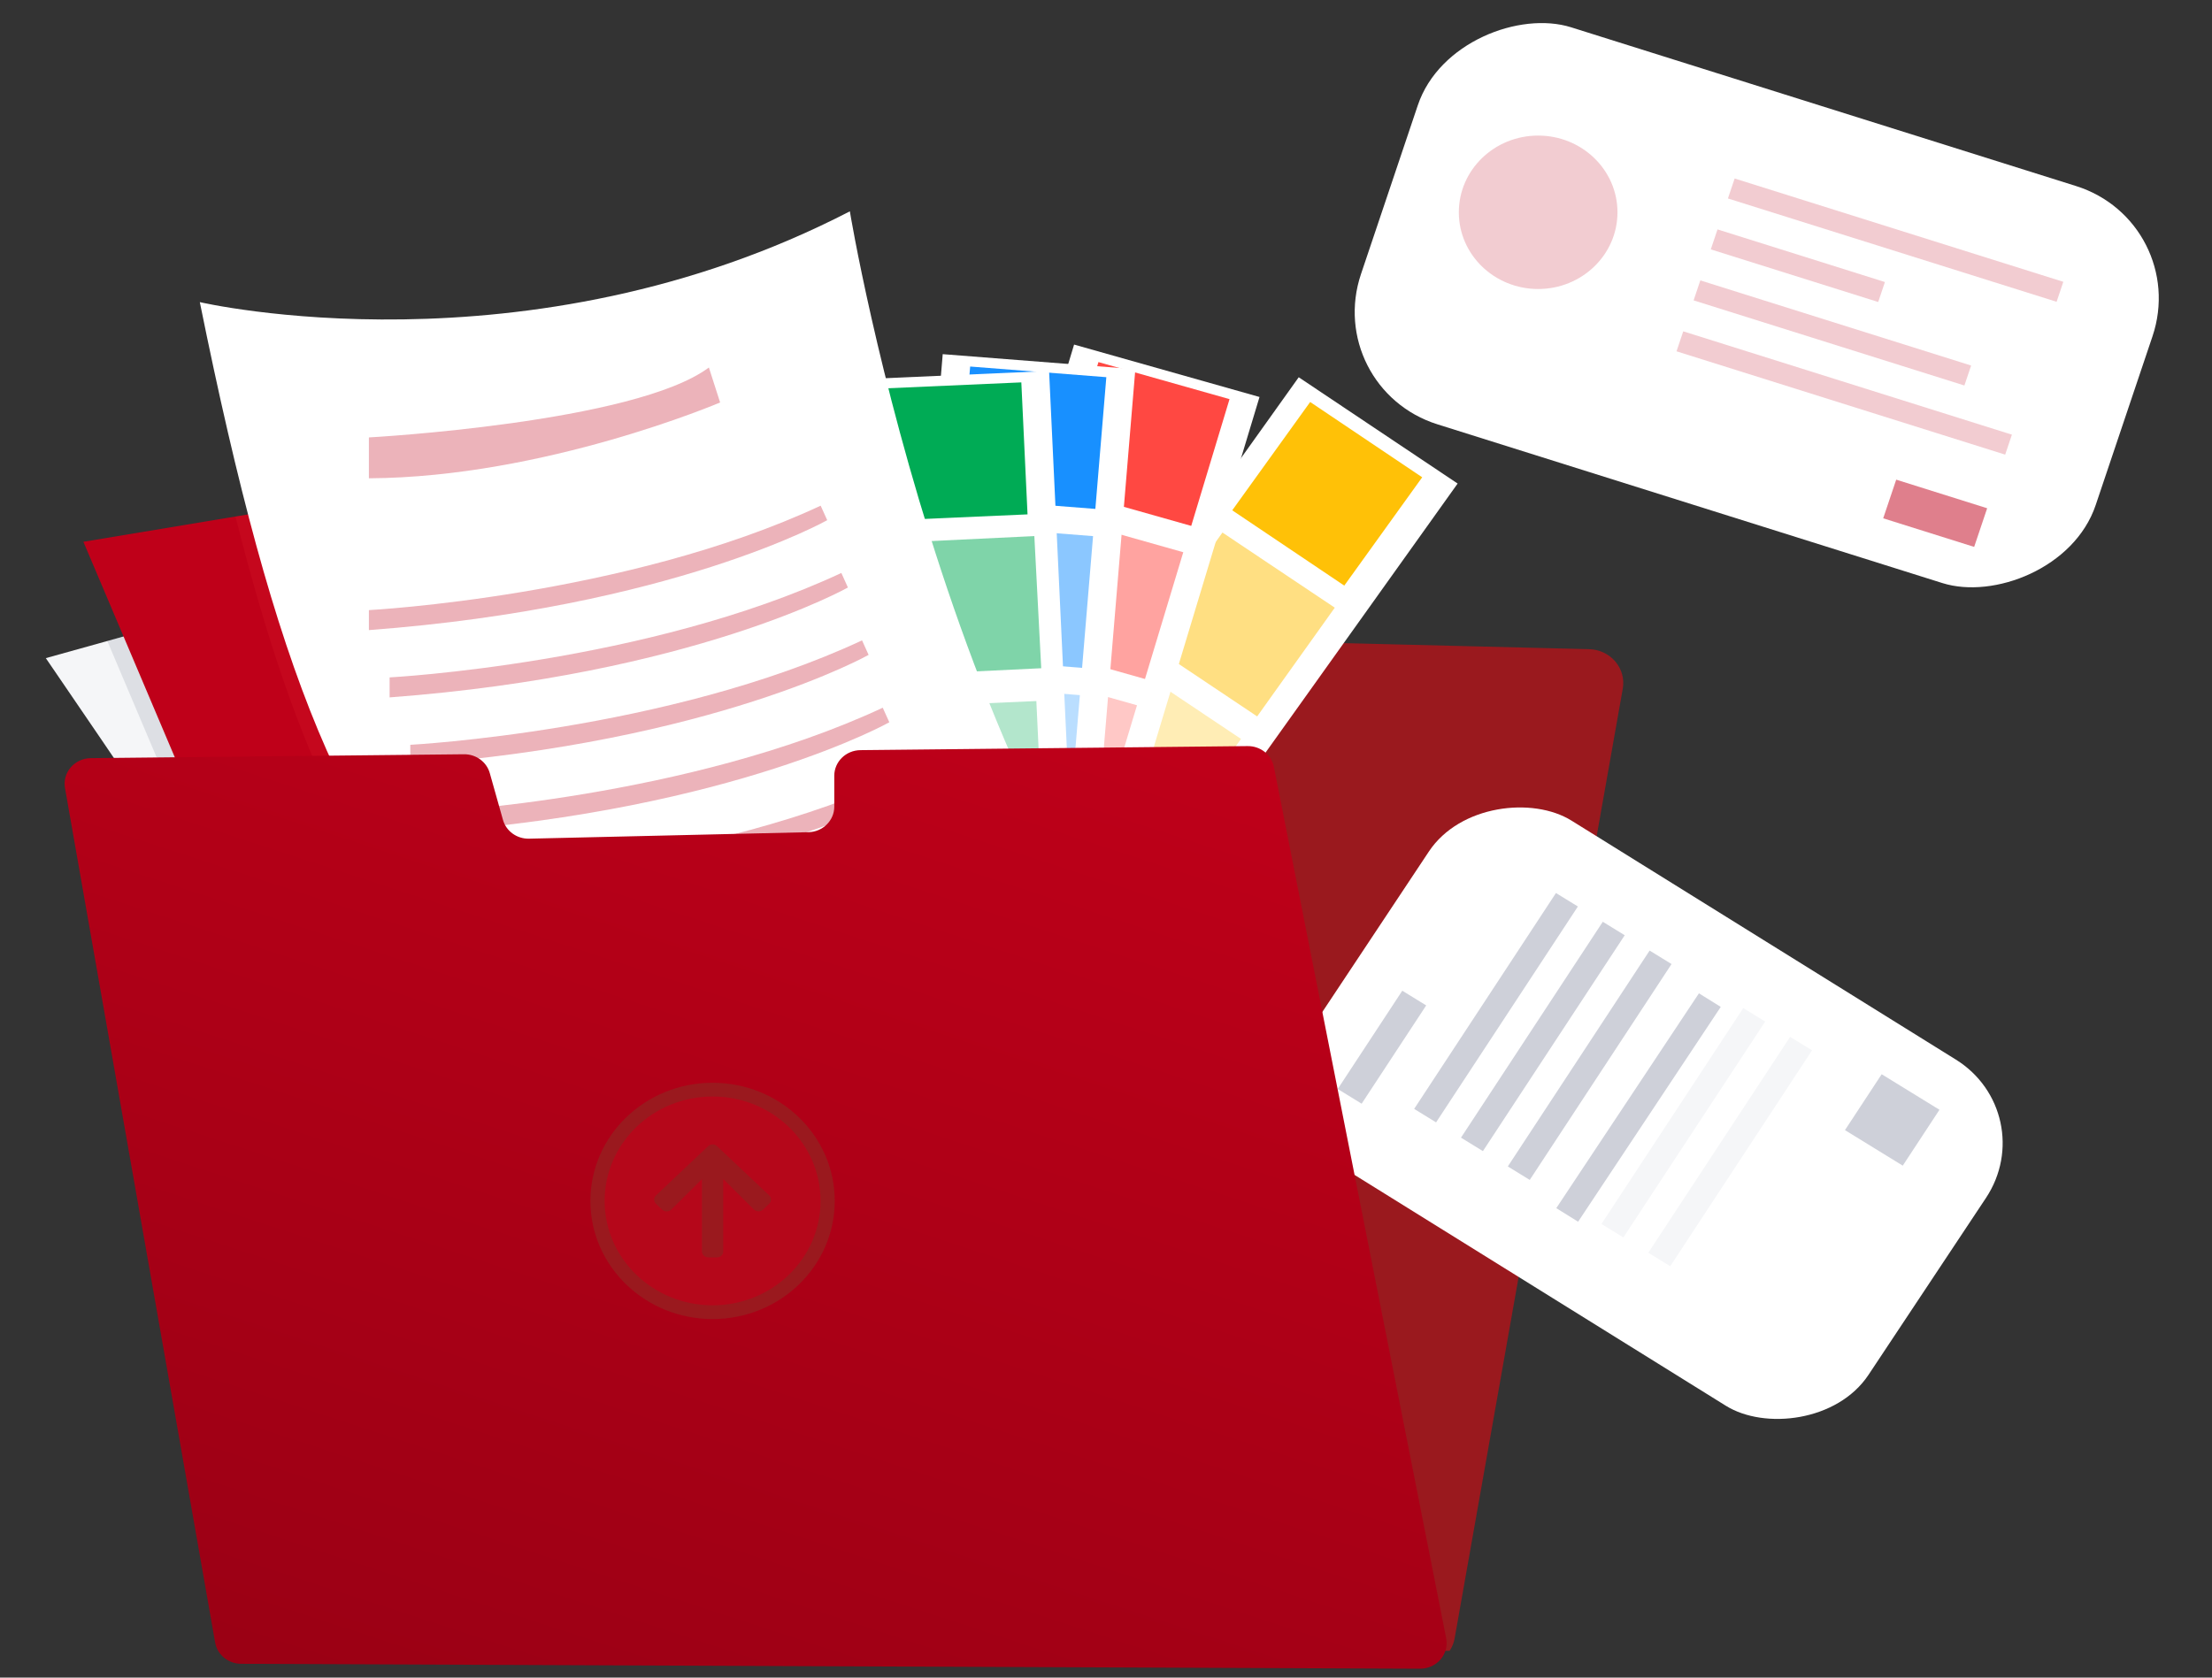 <svg width="87" height="66" viewBox="0 0 87 66" fill="none" xmlns="http://www.w3.org/2000/svg">
<rect x="0" y="0" width="87" height="66" fill="#333333" stroke="none"/>
<path opacity="0.05" d="M56.967 41.401C56.219 42.261 55.411 42.247 54.93 42.126L54.948 41.68C54.948 41.68 56.937 40.801 56.886 40.985C56.867 41.055 56.905 41.221 56.967 41.401Z" fill="#FF4842"/>
<path opacity="0.05" d="M62.419 42.375C61.149 43.085 60.404 42.252 60.23 42.017C60.337 41.746 60.497 41.308 60.464 41.182C60.416 40.997 62.403 41.876 62.403 41.876L62.419 42.375Z" fill="#FF4842"/>
<path opacity="0.05" d="M61.059 35.289C61.059 35.289 62.267 34.616 62.531 34.919C62.794 35.222 61.059 35.289 61.059 35.289Z" fill="#FF4842"/>
<path opacity="0.05" d="M61.788 35.66C61.788 35.66 61.589 35.756 62.028 35.879C62.467 36.003 61.788 35.66 61.788 35.66Z" fill="#FF4842"/>
<path opacity="0.05" d="M54.479 33.807C54.438 33.819 55.485 34.491 56.43 33.934C56.426 33.934 54.715 33.738 54.479 33.807Z" fill="#FF4842"/>
<path opacity="0.05" d="M56.379 35.092C56.379 35.092 56.092 35.637 55.505 35.718C54.918 35.799 56.379 35.092 56.379 35.092Z" fill="#FF4842"/>
<path opacity="0.05" d="M60.221 36.274C60.221 36.274 61.597 38.391 61.334 38.89C61.07 39.389 60.221 36.274 60.221 36.274Z" fill="#FF4842"/>
<path opacity="0.05" d="M57.504 44.692C57.504 44.811 57.504 44.921 57.492 45.013C57.456 45.441 56.367 45.279 56.367 45.279C55.372 45.413 55.014 44.951 54.896 44.51C54.858 44.366 54.84 44.219 54.841 44.071C54.84 43.983 54.846 43.895 54.859 43.807V43.719C55.073 43.657 55.306 43.703 55.477 43.842C55.92 44.189 56.507 43.923 56.507 43.923C56.507 43.923 56.938 43.957 57.104 44.096C57.197 44.174 57.352 43.986 57.469 43.807C57.476 43.923 57.487 44.131 57.494 44.355C57.502 44.469 57.504 44.585 57.504 44.692Z" fill="#FF4842"/>
<path opacity="0.05" d="M55.757 44.667C55.757 44.667 55.459 44.95 54.896 44.513C54.858 44.369 54.84 44.222 54.841 44.074C55.128 44.286 55.662 44.667 55.757 44.667Z" fill="#FF4842"/>
<path opacity="0.05" d="M57.504 44.692C57.455 44.729 57.392 44.744 57.331 44.735C57.27 44.725 57.215 44.692 57.181 44.642C57.297 44.557 57.403 44.46 57.499 44.353C57.502 44.469 57.504 44.584 57.504 44.692Z" fill="#FF4842"/>
<path opacity="0.05" d="M59.839 44.891C59.839 45.01 59.839 45.12 59.85 45.211C59.885 45.64 60.975 45.477 60.975 45.477C61.969 45.612 62.328 45.15 62.446 44.708C62.505 44.478 62.517 44.239 62.483 44.005V43.918C62.268 43.856 62.036 43.902 61.863 44.04C61.42 44.387 60.834 44.121 60.834 44.121C60.834 44.121 60.404 44.156 60.237 44.295C60.144 44.373 59.99 44.185 59.873 44.006C59.867 44.122 59.855 44.33 59.848 44.554C59.84 44.666 59.838 44.782 59.839 44.891Z" fill="#FF4842"/>
<path opacity="0.05" d="M61.585 44.864C61.585 44.864 61.884 45.146 62.446 44.709C62.483 44.566 62.502 44.419 62.502 44.272C62.213 44.482 61.68 44.864 61.585 44.864Z" fill="#FF4842"/>
<path opacity="0.05" d="M59.839 44.89C59.888 44.927 59.95 44.942 60.011 44.932C60.072 44.923 60.126 44.89 60.161 44.84C60.045 44.755 59.938 44.658 59.843 44.551C59.84 44.666 59.838 44.781 59.839 44.89Z" fill="#FF4842"/>
<g opacity="0.05">
<path d="M65.82 9.24C65.841 9.196 65.861 9.152 65.88 9.108C65.899 9.065 65.906 9.041 65.917 9.006C65.88 9.082 65.848 9.161 65.82 9.24Z" fill="#FF4842"/>
</g>
<path fill-rule="evenodd" clip-rule="evenodd" d="M11.909 64.984C11.668 64.703 11.558 64.338 11.604 63.976L15.995 29.222L16.359 26.335C16.444 25.671 17.024 25.17 17.716 25.165L30.578 25.082C30.948 25.08 31.301 24.933 31.558 24.676C31.816 24.419 31.955 24.072 31.945 23.715L31.94 23.583C31.927 23.222 32.066 22.872 32.326 22.612C32.585 22.352 32.942 22.206 33.315 22.206H46.831C47.589 22.206 48.205 22.8 48.206 23.534C48.206 23.593 48.203 23.653 48.195 23.713C48.143 24.087 48.258 24.465 48.512 24.753C48.765 25.04 49.133 25.21 49.524 25.22L62.504 25.54C62.903 25.549 63.278 25.727 63.532 26.025C63.786 26.324 63.893 26.714 63.825 27.095L57.336 63.758L57.213 64.45C57.183 64.627 57.115 64.796 57.014 64.947L11.909 64.984Z" fill="#9A191E"/>
<rect width="7.521" height="25.228" transform="matrix(0.831 0.556 -0.581 0.814 51.08 14.842)" fill="white"/>
<rect width="5.309" height="5.248" transform="matrix(0.83 0.558 -0.584 0.812 51.53 15.815)" fill="#FFC107"/>
<rect opacity="0.5" width="5.317" height="5.255" transform="matrix(0.831 0.556 -0.581 0.814 48.08 20.951)" fill="#FFC107"/>
<rect opacity="0.3" width="5.317" height="5.255" transform="matrix(0.831 0.556 -0.581 0.814 44.391 26.114)" fill="#FFC107"/>
<rect width="7.581" height="24.925" transform="matrix(0.962 0.272 -0.289 0.957 42.245 13.556)" fill="white"/>
<rect width="5.359" height="5.211" transform="matrix(0.962 0.272 -0.289 0.957 43.203 14.245)" fill="#FF4842"/>
<rect opacity="0.5" width="5.359" height="5.211" transform="matrix(0.962 0.272 -0.289 0.957 41.384 20.268)" fill="#FF4842"/>
<rect opacity="0.3" width="5.359" height="5.211" transform="matrix(0.962 0.272 -0.289 0.957 39.564 26.289)" fill="#FF4842"/>
<rect width="7.599" height="24.864" transform="matrix(0.997 0.078 -0.083 0.997 37.078 13.933)" fill="white"/>
<rect width="5.372" height="5.198" transform="matrix(0.997 0.078 -0.083 0.997 38.157 14.42)" fill="#1890FF"/>
<rect opacity="0.5" width="5.372" height="5.198" transform="matrix(0.997 0.078 -0.083 0.997 37.635 20.673)" fill="#1890FF"/>
<rect opacity="0.3" width="5.372" height="5.198" transform="matrix(0.997 0.078 -0.083 0.997 37.116 26.928)" fill="#1890FF"/>
<rect width="7.6" height="24.86" transform="matrix(0.999 -0.044 0.047 0.999 33.669 14.929)" fill="white"/>
<rect width="5.373" height="5.198" transform="matrix(0.999 -0.044 0.047 0.999 34.802 15.28)" fill="#00AB55"/>
<rect opacity="0.5" width="5.379" height="5.204" transform="matrix(0.999 -0.048 0.052 0.999 35.308 21.349)" fill="#00AB55"/>
<rect opacity="0.3" width="5.373" height="5.198" transform="matrix(0.999 -0.044 0.047 0.999 35.393 27.817)" fill="#00AB55"/>
<path d="M36.894 47.689L30.142 50.216L20.272 53.906C19.899 53.232 19.35 52.322 18.671 51.236C16.333 47.489 12.465 41.66 9.021 36.538C5.141 30.764 1.802 25.892 1.802 25.892L4.219 25.219L23.966 19.673L36.894 47.689Z" fill="#F5F6F8"/>
<path opacity="0.1" d="M36.894 47.689L30.141 50.216C26.369 50.976 22.519 51.318 18.667 51.236C16.329 47.489 12.462 41.66 9.018 36.538L4.22 25.215L23.965 19.673L36.894 47.689Z" fill="#090E2B"/>
<path d="M41.918 46.116C41.918 46.116 31.427 52.118 15.765 50.761L3.28 21.315L9.263 20.32L29.949 16.884L41.688 45.543L41.918 46.116Z" fill="#BF0019"/>
<path opacity="0.1" d="M41.684 45.548C39.214 45.665 36.355 45.654 33.48 45.322C30.369 44.968 27.239 44.238 24.556 42.901C22.313 41.783 20.395 40.568 18.723 39.11C14.372 35.326 11.681 29.912 9.263 20.325L29.949 16.889L41.684 45.548Z" fill="#FF4842"/>
<path d="M49.379 43.901C49.379 43.901 41.647 45.366 33.776 44.464C30.664 44.11 27.534 43.381 24.852 42.043C22.608 40.926 20.691 39.711 19.018 38.253C13.634 33.568 10.791 26.387 7.859 11.886C7.859 11.886 20.714 14.888 33.426 8.314C33.422 8.318 37.706 34.182 49.379 43.901Z" fill="white"/>
<path opacity="0.3" d="M14.509 17.209C14.509 17.209 24.962 16.637 27.881 14.458L28.323 15.834C28.323 15.834 21.417 18.781 14.509 18.817V17.209Z" fill="#BF0019"/>
<path opacity="0.3" d="M14.509 24.003C14.509 24.003 24.63 23.467 32.277 19.894L32.535 20.465C32.535 20.465 26.467 23.892 14.509 24.789L14.509 24.003Z" fill="#BF0019"/>
<path opacity="0.3" d="M15.324 26.65C15.324 26.65 25.445 26.114 33.091 22.541L33.349 23.113C33.349 23.113 27.281 26.539 15.324 27.437L15.324 26.65Z" fill="#BF0019"/>
<path opacity="0.3" d="M16.137 29.302C16.137 29.302 26.258 28.766 33.905 25.193L34.163 25.764C34.163 25.764 28.095 29.191 16.137 30.088L16.137 29.302Z" fill="#BF0019"/>
<path opacity="0.3" d="M16.952 31.952C16.952 31.952 27.073 31.416 34.719 27.843L34.978 28.415C34.978 28.415 28.91 31.841 16.952 32.738L16.952 31.952Z" fill="#BF0019"/>
<path opacity="0.3" d="M17.766 34.604C17.766 34.604 27.887 34.068 35.534 30.495L35.792 31.067C35.792 31.067 29.724 34.493 17.766 35.391V34.604Z" fill="#BF0019"/>
<rect width="16.477" height="30.29" rx="4.737" transform="matrix(0.319 -0.948 0.954 0.3 52.018 15.273)" fill="white"/>
<g opacity="0.2">
<ellipse cx="60.497" cy="8.352" rx="3.12" ry="3.018" fill="#BF0019"/>
</g>
<g opacity="0.2">
<rect width="0.829" height="13.55" transform="matrix(0.319 -0.948 0.954 0.3 67.961 7.808)" fill="#BF0019"/>
</g>
<g opacity="0.2">
<rect width="0.829" height="6.902" transform="matrix(0.319 -0.948 0.954 0.3 67.287 9.811)" fill="#BF0019"/>
</g>
<g opacity="0.2">
<rect width="0.829" height="11.164" transform="matrix(0.319 -0.948 0.954 0.3 66.611 11.817)" fill="#BF0019"/>
</g>
<g opacity="0.2">
<rect width="0.829" height="13.55" transform="matrix(0.319 -0.948 0.954 0.3 65.939 13.821)" fill="#BF0019"/>
</g>
<g opacity="0.5">
<rect width="1.604" height="3.75" transform="matrix(0.319 -0.948 0.954 0.3 74.068 20.391)" fill="#BF0019"/>
</g>
<rect width="16.352" height="25.809" rx="4" transform="matrix(0.553 -0.833 0.849 0.528 49.367 43.792)" fill="white"/>
<rect width="4.625" height="1.104" transform="matrix(0.549 -0.836 0.852 0.524 52.614 42.843)" fill="#CED0D9"/>
<rect width="10.159" height="1.012" transform="matrix(0.549 -0.836 0.852 0.524 55.62 43.626)" fill="#CED0D9"/>
<rect width="10.159" height="1.012" transform="matrix(0.549 -0.836 0.852 0.524 57.462 44.757)" fill="#CED0D9"/>
<rect width="10.159" height="1.012" transform="matrix(0.549 -0.836 0.852 0.524 59.304 45.89)" fill="#CED0D9"/>
<rect width="10.146" height="1.011" transform="matrix(0.553 -0.833 0.849 0.528 61.21 47.531)" fill="#CED0D9"/>
<rect width="10.159" height="1.012" transform="matrix(0.549 -0.836 0.852 0.524 62.987 48.153)" fill="#F5F6F8"/>
<rect width="10.159" height="1.012" transform="matrix(0.549 -0.836 0.852 0.524 64.83 49.285)" fill="#F5F6F8"/>
<rect width="2.63" height="2.668" transform="matrix(0.549 -0.836 0.852 0.524 72.564 44.461)" fill="#CED0D9"/>
<path d="M49.071 29.353L33.843 29.512C33.273 29.517 32.814 29.966 32.813 30.517V31.735C32.813 32.28 32.363 32.727 31.799 32.74L20.81 32.995C20.331 33.007 19.906 32.7 19.781 32.252L19.264 30.417C19.14 29.974 18.723 29.669 18.249 29.674L3.57 29.827C3.266 29.83 2.978 29.962 2.783 30.188C2.588 30.414 2.505 30.711 2.556 31.001L8.461 64.619C8.545 65.102 8.977 65.455 9.482 65.457L55.854 65.65C56.165 65.651 56.459 65.517 56.658 65.286C56.856 65.055 56.938 64.75 56.88 64.455L50.103 30.17C50.009 29.692 49.574 29.348 49.071 29.353Z" fill="url(#paint0_linear_1684_37651)"/>
<path fill-rule="evenodd" clip-rule="evenodd" d="M28.026 42.598C25.372 42.598 23.221 44.679 23.221 47.246C23.221 49.813 25.372 51.894 28.026 51.894C30.68 51.894 32.831 49.813 32.831 47.246C32.831 44.679 30.68 42.598 28.026 42.598V42.598Z" fill="#9A191E"/>
<path opacity="0.72" fill-rule="evenodd" clip-rule="evenodd" d="M28.027 43.138C30.372 43.138 32.273 44.977 32.273 47.245C32.273 49.514 30.372 51.353 28.027 51.353C25.682 51.353 23.781 49.514 23.781 47.245C23.783 44.978 25.683 43.14 28.027 43.138Z" fill="#BF0019"/>
<path fill-rule="evenodd" clip-rule="evenodd" d="M26.039 47.586L25.807 47.366C25.756 47.322 25.728 47.26 25.728 47.195C25.728 47.13 25.756 47.068 25.807 47.024L27.845 45.098C27.892 45.05 27.958 45.023 28.027 45.023C28.096 45.023 28.161 45.05 28.208 45.098L30.247 47.022C30.296 47.067 30.324 47.129 30.324 47.193C30.324 47.258 30.296 47.32 30.247 47.365L30.015 47.584C29.967 47.63 29.901 47.657 29.833 47.657C29.765 47.657 29.699 47.63 29.651 47.584L28.446 46.385V49.231C28.447 49.294 28.421 49.354 28.373 49.399C28.326 49.444 28.262 49.469 28.196 49.469H27.86C27.721 49.469 27.608 49.362 27.608 49.231V46.388L26.402 47.587C26.354 47.634 26.289 47.66 26.22 47.659C26.152 47.659 26.086 47.632 26.039 47.586Z" fill="#9A191E"/>
<defs>
<linearGradient id="paint0_linear_1684_37651" x1="18.909" y1="19.208" x2="3.728" y2="65.548" gradientUnits="userSpaceOnUse">
<stop stop-color="#BF0019"/>
<stop offset="1" stop-color="#990014"/>
</linearGradient>
</defs>
</svg>
